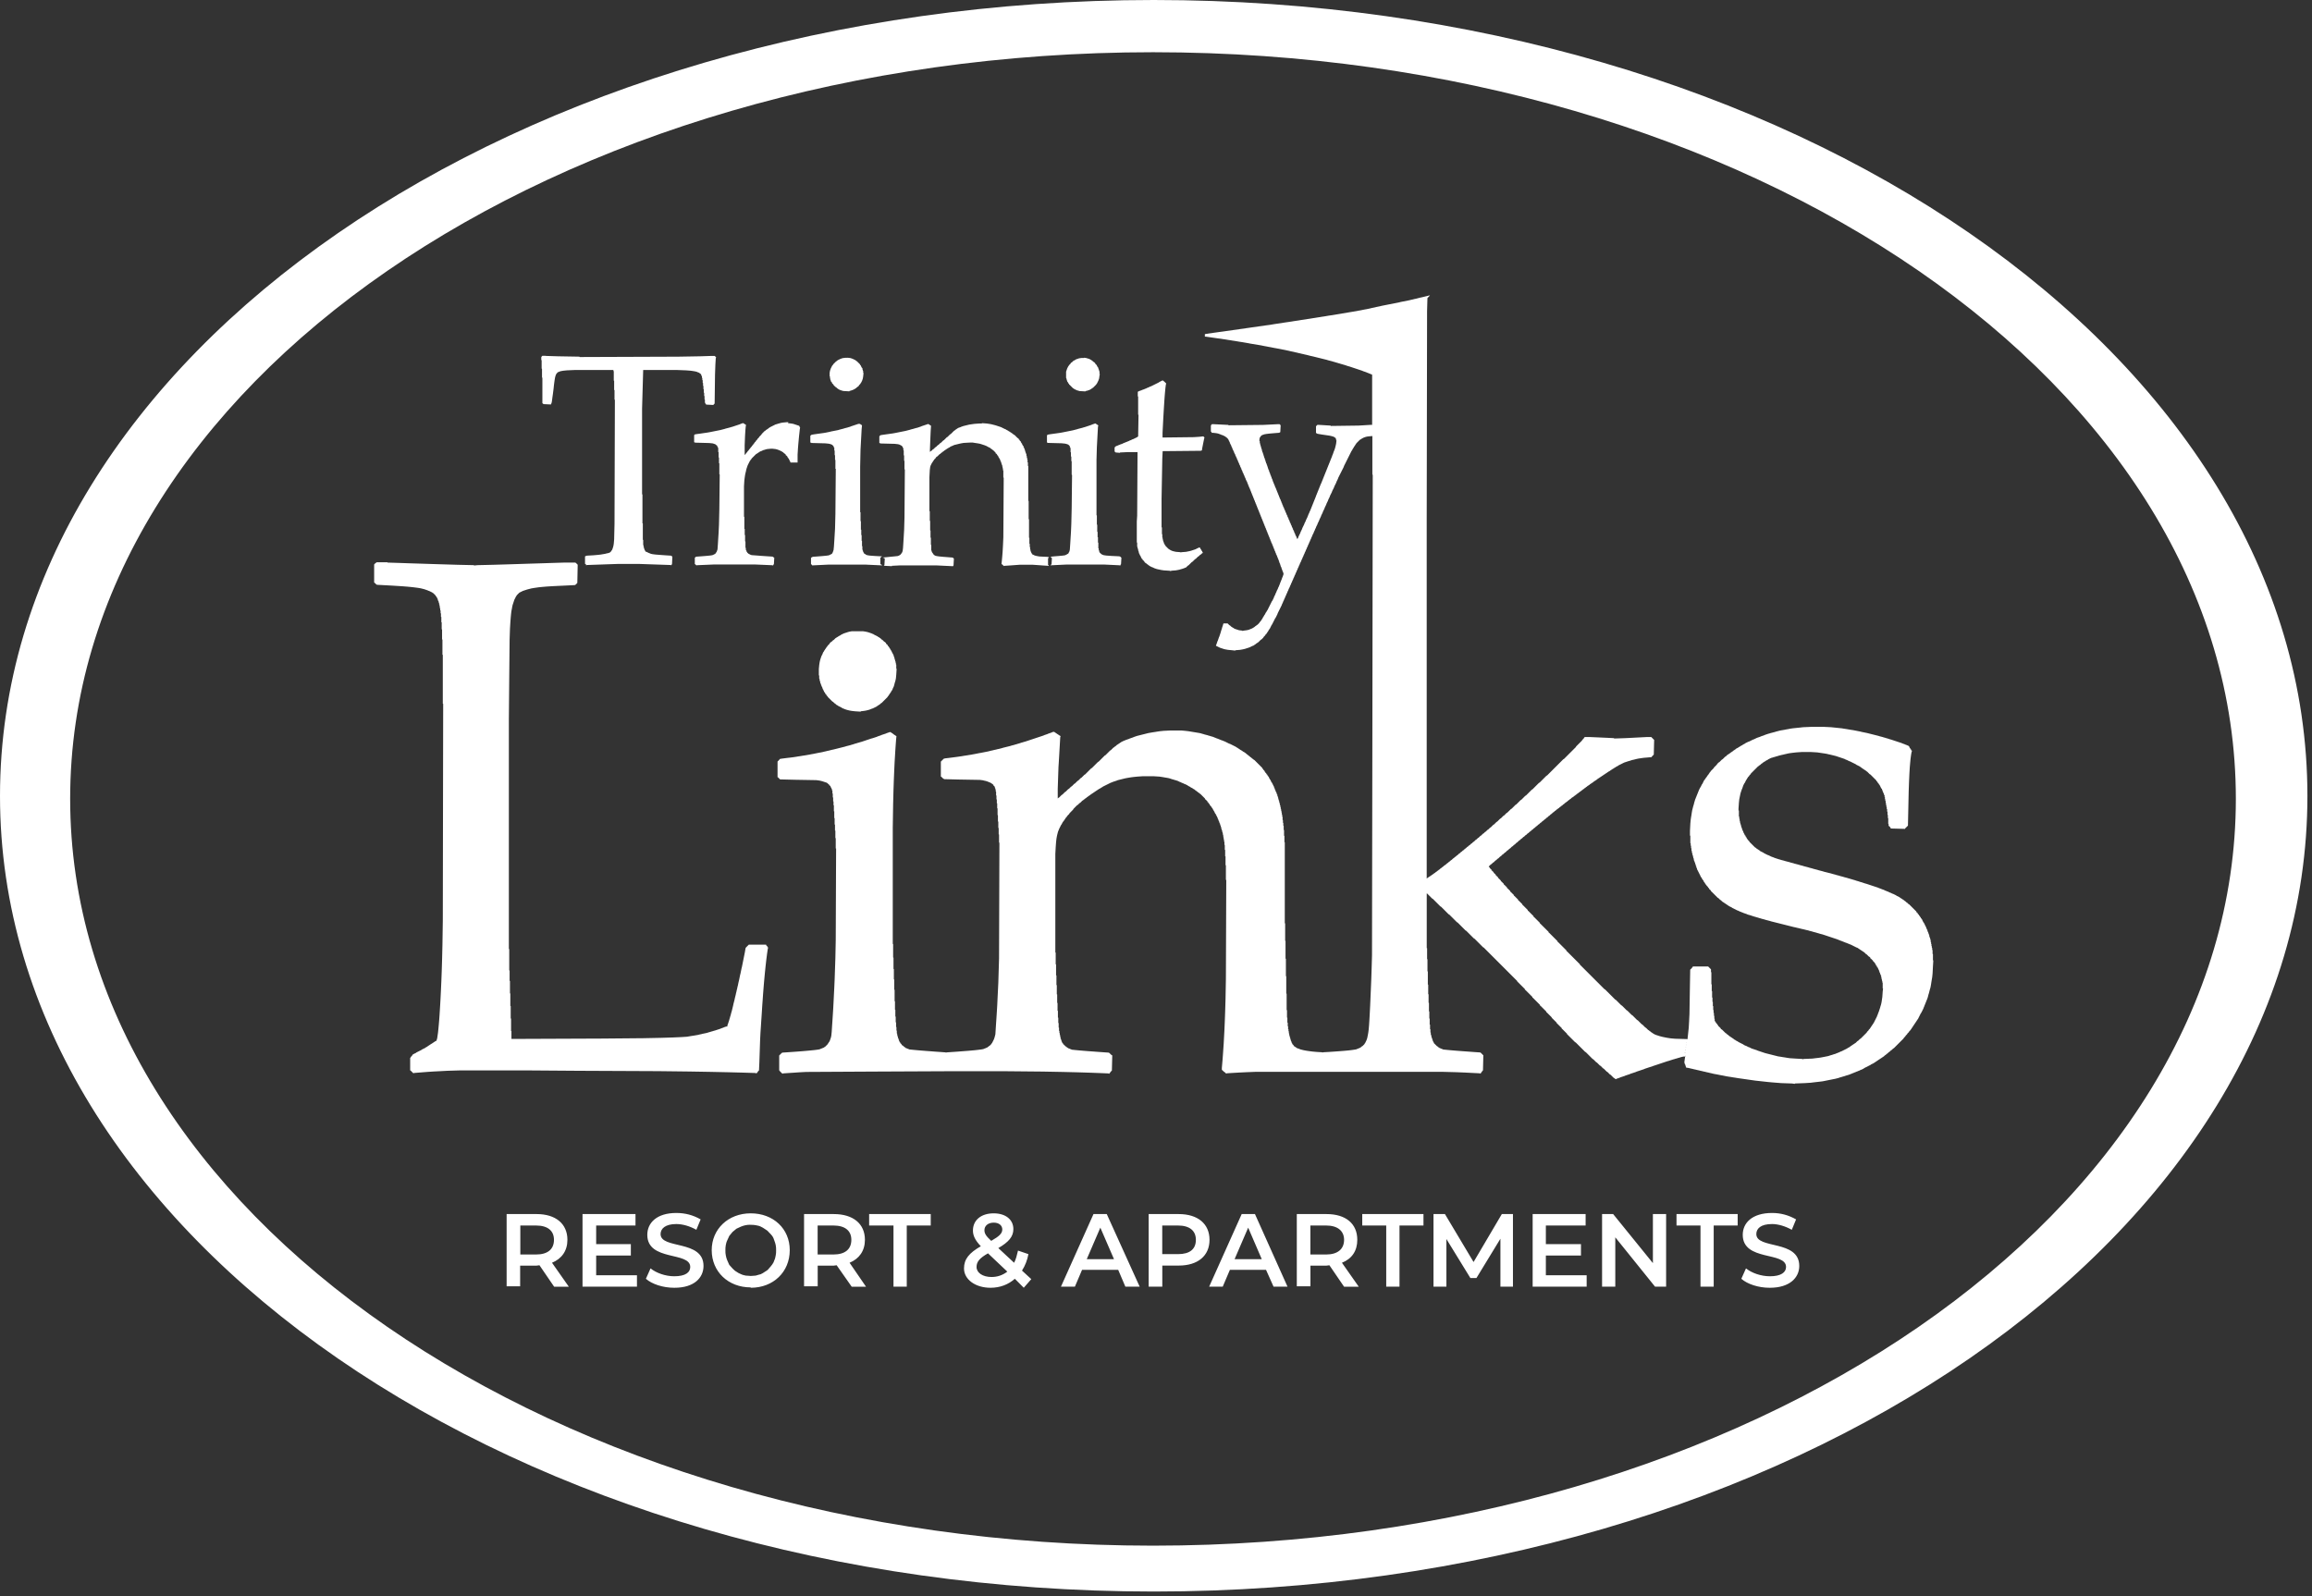 <svg clip-rule="evenodd" fill-rule="evenodd" stroke-linejoin="round" stroke-miterlimit="2" viewBox="0 0 378 261" xmlns="http://www.w3.org/2000/svg"><rect x="0" y="0" width="378" height="261" fill="#333333" stroke="none"/><path d="m188.63 0c104.14 0 188.62 58.26 188.62 130.15 0 71.83-84.48 130.09-188.62 130.09-104.2 0-188.63-58.26-188.63-130.09 0-71.89 84.48-130.15 188.63-130.15zm-.12 8.54c97.76 0 177.04 54.63 177.04 122.07s-79.28 122.13-177.04 122.13c-97.77 0-177.04-54.69-177.04-122.13s79.28-122.07 177.04-122.07zm100.86 202.03c3.22 0 4.8-1.64 4.8-3.57 0-4.33-7.02-2.69-7.02-5.21 0-.88.7-1.64 2.58-1.64.99 0 2.16.35 3.22.94l.7-1.7c-1.23-.7-2.52-1.05-3.92-1.05-3.28 0-4.8 1.64-4.8 3.57 0 4.39 7.08 2.69 7.08 5.26 0 .88-.82 1.52-2.63 1.52-1.46 0-2.98-.53-3.92-1.29l-.76 1.7c.99.88 2.81 1.47 4.62 1.47h.06zm-120.76-1.41-1.52-1.4c.53-.82.88-1.75 1.05-2.69l-1.7-.58c-.18.76-.35 1.47-.64 1.99l-2.58-2.4c1.7-.99 2.46-1.87 2.46-3.1 0-1.58-1.29-2.58-3.22-2.58-2.05 0-3.39 1.11-3.39 2.81 0 .82.35 1.58 1.29 2.57-1.93 1.11-2.75 2.11-2.75 3.63 0 1.81 1.87 3.16 4.33 3.16 1.58 0 2.92-.53 3.98-1.47l1.46 1.47zm-45.87 1.41c3.69 0 6.38-2.58 6.38-6.15 0-3.51-2.69-6.02-6.38-6.02s-6.38 2.58-6.38 6.02c0 3.51 2.69 6.09 6.38 6.09zm-12.46 0c3.22 0 4.74-1.64 4.74-3.57 0-4.33-7.02-2.69-7.02-5.21 0-.88.76-1.64 2.57-1.64 1.05 0 2.23.35 3.28.94l.7-1.7c-1.23-.7-2.51-1.05-3.98-1.05-3.22 0-4.74 1.64-4.74 3.57 0 4.39 7.02 2.69 7.02 5.26 0 .88-.76 1.52-2.63 1.52-1.4 0-2.93-.53-3.86-1.29l-.76 1.7c.99.88 2.81 1.47 4.62 1.47zm153.81-.18h-2.16v-11.87h1.81l6.5 8.02v-8.02h2.16v11.87h-1.81l-6.5-8.07zm-179.03-.06h-2.23v-11.81h4.91c3.1 0 5.03 1.58 5.03 4.21 0 1.81-.94 3.1-2.52 3.75l2.75 3.92h-2.4l-2.4-3.51-.47.06h-2.69v3.39zm101.27.06h-2.34l-1.17-2.75h-5.91l-1.17 2.75h-2.28l5.32-11.87h2.17zm46.4-10h-3.92v10h-2.17v-10h-3.92v-1.87h10.01zm-18.49 9.94h-2.22v-11.81h4.86c3.16 0 5.03 1.58 5.03 4.21 0 1.81-.88 3.1-2.51 3.75l2.75 3.92h-2.4l-2.4-3.51-.47.06h-2.63v3.39zm-80.56 0h-2.22v-11.81h4.86c3.16 0 5.09 1.58 5.09 4.21 0 1.81-.94 3.1-2.51 3.75l2.69 3.92h-2.34l-2.46-3.51-.47.06h-2.63v3.39zm76.82.06h-2.28l-1.23-2.75h-5.91l-1.17 2.75h-2.22l5.32-11.87h2.17zm-17.78-11.87c3.1 0 5.03 1.58 5.03 4.21s-1.93 4.21-5.03 4.21h-2.69v3.45h-2.23v-11.87zm43.76 11.87h-2.11v-11.87h1.87l4.68 7.84 4.62-7.84h1.82v11.87h-2.05v-7.84l-3.92 6.43h-.99l-3.92-6.38v7.78zm-132.58-10h-6.43v3.04h5.67v1.87h-5.67v3.22h6.67v1.87h-8.9v-11.87h8.66zm48.27 0h-3.92v10h-2.17v-10h-3.98v-1.87h10.07zm131.93 0h-3.92v10h-2.16v-10h-3.92v-1.87h10zm-24.86 0h-6.5v3.04h5.74v1.87h-5.74v3.22h6.67v1.87h-8.83v-11.87h8.66zm-97.12 8.42c-1.47 0-2.46-.7-2.46-1.64 0-.88.53-1.46 1.87-2.23l3.16 2.99c-.76.59-1.64.88-2.57.88zm-39.42-8.54c-.23 0-.5 0-.77.06-.23.06-.53.12-.76.23-.29.12-.53.23-.76.35-.23.18-.41.35-.64.53-.18.23-.35.41-.53.64-.12.23-.23.47-.35.76-.12.23-.18.53-.23.76-.06.29-.06.59-.06.82 0 .29 0 .59.06.82.06.3.12.59.23.82.05.1.1.22.15.33l.04.1c.05.12.1.23.15.33.18.18.36.41.53.59.23.23.41.41.64.53.23.18.47.29.76.41.23.12.53.18.76.23.29 0 .58.06.82.06.29 0 .59-.06.82-.06.29-.06.53-.18.82-.23.23-.12.47-.23.7-.41.23-.12.47-.29.64-.53.18-.18.35-.41.53-.64s.29-.47.35-.7c.12-.23.18-.53.23-.82.06-.23.06-.53.06-.82 0-.23 0-.53-.06-.82-.06-.23-.12-.53-.23-.76-.06-.23-.18-.53-.35-.76-.18-.23-.35-.41-.53-.58-.18-.23-.41-.41-.64-.53-.23-.18-.47-.29-.7-.41s-.53-.18-.82-.23c-.23-.06-.53-.06-.82-.06h-.05zm59.43 5.62-2.23-5.15-2.22 5.15zm24.16 0-2.22-5.15-2.22 5.15h4.45zm-118.65-5.5h-2.57v4.74h2.57c1.93 0 2.93-.88 2.93-2.4 0-1.46-.99-2.34-2.93-2.34zm129.18 0h-2.58v4.74h2.58c1.87 0 2.93-.88 2.93-2.4 0-1.46-1.06-2.34-2.93-2.34zm-80.56 0h-2.58v4.74h2.58c1.93 0 2.93-.88 2.93-2.4 0-1.46-1-2.34-2.93-2.34zm56.34 0h-2.58v4.68h2.58c1.93 0 2.92-.82 2.92-2.34 0-1.46-.99-2.34-2.92-2.34zm-30.15-.47c-.93.01-1.5.54-1.5 1.23 0 .53.23.94 1.11 1.75 1.34-.76 1.81-1.23 1.81-1.87s-.53-1.11-1.4-1.11zm70.93-151.18-.06 2.11-.06 33.84v58.98l.12-.12.12-.06.06-.06.12-.06.06-.06.12-.06.06-.06.12-.06.06-.06.12-.06.12-.12.12-.06.06-.06.12-.06.12-.12.12-.06.12-.12.12-.06.12-.12.12-.06.18-.18.12-.06.12-.12.12-.06.18-.18.12-.06.12-.12.12-.06.18-.18.12-.06.18-.18.12-.06.18-.18.12-.06.23-.23.12-.06.18-.18.12-.06.18-.18.12-.06.23-.23.12-.06.23-.23.12-.06.18-.18.12-.06.23-.23.12-.06.23-.23.12-.06.18-.18.12-.06.23-.23.12-.06.23-.23.12-.06.29-.29.12-.06.23-.23.12-.06.29-.29.12-.06.29-.29.12-.06.23-.23.12-.06.29-.29.12-.06.29-.29.12-.06.41-.41.12-.06.41-.41.12-.06.47-.47.12-.06.41-.41.12-.06.41-.41.12-.06.59-.58.12-.06.64-.64.12-.06.7-.7.12-.06.64-.64.12-.06.94-.94.12-.06 1.05-1.05.12-.06 1.11-1.11.12-.06 2.63-2.63.12-.06 1.93-1.93.06-.12.94-.94.06-.12.23-.23.06-.12.12-.12h.82l1.4.06 1.34.06 1.23.06v.06l1.81-.06 3.51-.18h.76l.47.47-.06 2.4-.29.29-.06.12-.64.06-.7.06-.82.12-.29.06-.47.12-.29.06-.35.12-.23.06-.7.23-.94.47-.06.06-.35.18-.06.06-.23.12-.06.06-.23.12-.06.06-.12.06-.06.06-.12.06-.06.06-.23.12-.06.06-.12.06-.06.06-.12.06-.06.06-.12.06-.06.06-.12.06-.06.06-.12.06-.06.06-.12.06-.06.06-.12.06-.06.06-.12.06-.06.06-.12.06-.06.06-.12.06-.12.12-.12.06-.06.06-.12.06-.06.06-.12.06-.12.12-.12.06-.06.06-.12.06-.06.06-.12.06-.12.12-.12.06-.06.06-.12.06-.12.12-.12.06-.12.12-.12.06-.12.12-.12.06-.12.12-.12.06-.12.12-.12.06-.12.12-.12.06-.12.12-.12.06-.12.12-.12.06-.12.12-.12.06-.12.12-.12.06-.06.06-.12.06-.18.18-.12.06-.12.12-.12.06-.18.18-.12.06-.12.12-.12.06-.18.18-.12.06-.18.18-.12.06-.12.12-.12.06-.18.18-.12.06-.12.12-.12.06-.18.18-.12.06-.18.18-.12.06-.23.23-.12.06-.23.23-.12.06-.23.23-.12.06-.23.23-.12.06-.18.18-.12.06-.23.23-.12.06-.23.23-.12.06-.23.23-.12.06-.23.23-.12.06-.23.23-.12.06-.23.23-.12.06-.23.23-.12.06-.23.23-.12.06-.23.23-.12.06-.23.23-.12.06-.23.23-.12.06-.29.29-.12.06-.29.29-.12.06-.23.23-.12.06-.29.29-.12.06-.23.23-.12.06-.29.29-.12.06-.23.23-.12.06-.29.29-.12.06-.29.29-.12.06-.23.23-.12.06-.29.29-.12.06-.23.23-.12.06-.35.35.18.18v.12h.06l.23.23v.12h.06l.29.29v.12h.06l.29.29v.12h.06l.35.35v.12h.06l.35.35v.12h.06l.41.41v.12h.06l.47.47v.12h.06l.47.47v.12h.06l.53.53v.12h.06l.64.64v.12h.06l.64.64v.12h.06l.82.82v.12h.06l.88.88v.12h.06l.99.99v.12h.06l1.35 1.34v.12h.06l1.4 1.4v.12h.06l1.4 1.4v.12h.06l2.16 2.16v.12h.06l3.92 3.92.12.06 1.64 1.64.12.06.88.88.12.06.76.76.12.06.7.7.12.06.76.76.12.06.64.64.12.06.47.47.12.06.35.35.12.06.12.12.12.06.12.12.12.06.06.06.12.06.06.06.35.18.7.23.47.12.58.12.35.06.41.06.7.06 2.05.06v-.18l.06-.53.06-.58.06-.53.06-1.05.06-1.23.06-3.74.06-3.51.29-.29.06-.12.12-.12h2.46l.47.47v.47h.06v1.99h.06v1.11h.06v1.05h.06v.7h.06v.7h.06v.64h.06v.47h.06v.47h.06v.47h.06v.41h.06l.06.06v.12h.06l.06.06v.12h.06l.12.12v.12h.06l.12.12v.12h.06l.35.35v.12h.06l.12.06.59.58.12.06.18.18.12.06.18.18.12.06.06.06.12.06.06.06.12.06.06.06.12.06.12.12.23.12.06.06.35.18.06.06.82.41.06.06.23.12.18.06.35.18.18.06.35.18.88.29.12.06 1.23.41 2.1.53.41.06.35.06.41.06.35.06.41.06.94.06 1.11.06v.06l.18-.06 1.46-.06.47-.06.53-.06.41-.06 1.17-.23.35-.12.23-.06.35-.12.23-.06.12-.06.18-.06.12-.06.18-.06.23-.12.18-.06.94-.47.06-.06.35-.18.12-.12.12-.06.06-.06.12-.06.06-.06.12-.06.06-.06.12-.06.06-.06.12-.06.29-.29.12-.06.29-.29.12-.06.99-.99.06-.12.23-.23.06-.12.18-.18.06-.12.06-.06.06-.12.06-.06.06-.12.06-.06.06-.12.06-.06.06-.12.06-.06.53-1.05.06-.18.06-.12.12-.35.06-.12.23-.7.06-.23.06-.18.06-.23.06-.29.12-.82.06-.88.06-.53h-.06v-.94h-.06v-.29h-.06v-.23h-.06v-.29h-.06v-.29h-.06v-.18h-.06v-.12h-.06v-.18h-.06v-.12h-.06v-.18h-.06v-.18h-.06v-.12h-.06v-.12h-.06v-.12l-.06-.06h-.06v-.12h-.06v-.12l-.06-.06h-.06v-.12h-.06v-.12l-.06-.06h-.06v-.12l-.23-.23h-.06v-.12l-.41-.41h-.06v-.12l-.12-.12-.12-.06-.35-.35-.12-.06-.29-.29-.12-.06-.06-.06-.12-.06-.06-.06-.12-.06-.06-.06-.12-.06-.06-.06-.12-.06-.06-.06-.12-.06-.06-.06-.18-.06-.94-.47-.18-.06-.12-.06-.18-.06-.12-.06-.35-.12-.12-.06-.18-.06-.12-.06-.35-.12-.12-.06-.18-.06-.12-.06-2.46-.82-.47-.12-.18-.06-.23-.06-.18-.06-.47-.12-.18-.06-.47-.12-.18-.06-.29-.06-.47-.12-.29-.06-.47-.12-.29-.06-.23-.06-.29-.06-3.74-.94-.18-.06-.7-.18-.18-.06-.47-.12-.18-.06-.23-.06-.18-.06-.23-.06-.18-.06-.23-.06-.7-.23-.23-.06-.18-.06-.12-.06-.53-.18-.12-.06-.18-.06-.12-.06-.18-.06-.23-.12-.18-.06-.82-.41-.06-.06-.47-.23-.06-.06-.12-.06-.06-.06-.12-.06-.06-.06-.12-.06-.06-.06-.12-.06-.06-.06-.12-.06-.06-.06-.12-.06-.23-.23-.12-.06-.29-.29-.12-.06-1.05-1.05h-.06v-.12l-.23-.23h-.06v-.12l-.12-.12h-.06v-.12l-.18-.18h-.06v-.12l-.12-.12h-.06v-.12l-.06-.06h-.06v-.12l-.06-.06h-.06v-.12h-.06v-.12l-.06-.06h-.06v-.12l-.06-.06h-.06v-.12h-.06v-.12l-.06-.06h-.06v-.12h-.06v-.12h-.06v-.12h-.06v-.12h-.06v-.12h-.06v-.12h-.06v-.12h-.06v-.12h-.06v-.12h-.06v-.12h-.06v-.12h-.06v-.18h-.06v-.18h-.06v-.18h-.06v-.18h-.06v-.18h-.06v-.18h-.06v-.18h-.06v-.12h-.06v-.23h-.06v-.23h-.06v-.23h-.06v-.23h-.06v-.23h-.06v-.23h-.06v-.29h-.06v-.41h-.06v-.41h-.06v-.41h-.06v-1.23h-.06v-.82l.06-1.17.06-.64.06-.41.06-.35.06-.41.06-.35.18-.7.06-.18.12-.47.06-.18.06-.23.06-.12.06-.18.06-.12.06-.18.06-.12.06-.18.06-.12.06-.18.06-.12.06-.18.23-.47.06-.06.23-.47.06-.06.29-.59.12-.12.06-.12.06-.06.06-.12.12-.12.06-.12.06-.06.06-.12.12-.12.06-.12.06-.06.06-.12.12-.12.06-.12.47-.47.06-.12.47-.47.06-.12.23-.23.12-.06.41-.41.12-.06.41-.41.12-.06.23-.23.12-.06.06-.06.12-.06.06-.06.12-.06.12-.12.12-.06.06-.06.12-.06.12-.12.12-.06.06-.06.12-.06.12-.12.35-.18.06-.06.23-.12.06-.06.35-.18.06-.06.35-.18.06-.06.47-.23.18-.06.58-.29.18-.06.47-.23.53-.18.12-.06.53-.18.12-.06.53-.18.23-.06.18-.06.7-.18.18-.06.7-.18.7-.12.29-.06.35-.06.29-.06.41-.06 1.17-.12.53-.06 1.4-.06h1.93l1.23.06 1.75.18.35.06.41.06.7.12.41.06 1.17.23.23.06.88.18 1.87.47.18.06.47.12.18.06.23.06.18.06.23.06.35.12.23.06 1.75.58.12.06.35.12.12.06.18.06.12.06.18.06.18.18v.12h.06v.12h.06l.06.06v.12h.06l.06.06v.12h.06l.06.06-.06.18-.06.29-.06.41-.06.47-.06.64-.06.7-.06.99-.06 1.29-.06 1.7-.06 2.81-.06 2.75-.47.47v.06l-2.28-.06-.06-.06h-.06v-.12l-.23-.23h-.06v-.35h-.06v-.94h-.06v-.53h-.06v-.53h-.06v-.41h-.06v-.35h-.06v-.29h-.06v-.35h-.06v-.35h-.06v-.29h-.06v-.35h-.06v-.29h-.06v-.12h-.06v-.18h-.06v-.12h-.06v-.18h-.06v-.12h-.06v-.18h-.06v-.12l-.06-.06h-.06v-.12h-.06v-.12h-.06v-.12h-.06v-.12l-.06-.06h-.06v-.12l-.06-.06h-.06v-.12l-.12-.12h-.06v-.12l-.12-.12h-.06v-.12l-.99-.99-.12-.06-.41-.41-.12-.06-.12-.12-.12-.06-.06-.06-.12-.06-.06-.06-.12-.06-.06-.06-.12-.06-.12-.12-.12-.06-.06-.06-.58-.29-.06-.06-.94-.47-.18-.06-.35-.18-.18-.06-.23-.12-1.4-.47-.94-.23-.29-.06-.23-.06-.35-.06-1.23-.18-.99-.06h-1.58l-.88.06-.53.06-.47.06-.35.06-.23.06-.29.06-.23.06-.29.06-.47.12-.18.06-.23.06-.18.06-.23.06-.18.06-.23.06-.47.23-.06.06-.35.18-.06.06-.23.12-.06.06-.12.06-.12.12-.12.06-.18.18-.12.06-.12.12-.12.06-1.17 1.17-.06.12-.18.18-.06.12-.18.18-.06.12-.06.06-.12.23-.06.06-.23.47-.06.06-.18.35-.18.53-.06.12-.18.53-.06.23-.18.88-.06.59-.06.94v.29h.06v.99h.06v.35h.06v.35h.06v.29h.06v.23h.06v.18h.06v.23h.06v.18h.06v.18h.06v.18h.06v.12h.06v.12h.06v.18h.06v.12h.06v.12h.06v.12h.06v.12h.06l.06.06v.12h.06v.12h.06l.06.06v.12h.06v.12h.06l.12.12v.12h.06l.18.18v.12h.06l.82.82.12.06.12.12.12.06.06.06.12.06.06.06.12.06.12.12.58.29.06.06.58.29.18.06.47.23.35.12.12.06.7.23.23.06.18.06.47.12.18.06.7.18.18.06.47.12.18.06.7.18.18.06.47.12.18.06.7.18.18.06.47.12.18.06.7.18.18.06.7.18.18.06 1.17.29.18.06.47.12.18.06.47.12.18.06.47.12.18.06.47.12.18.06.23.06.18.06.23.06.18.06.23.06.35.12.23.06.35.12.23.06.53.18.23.06 1.93.64.12.06.35.12.12.06.35.12.23.12.18.06.12.06.18.06.23.12.18.06.23.12.18.06.47.23.06.06.47.23.06.06.12.06.06.06.12.06.06.06.12.06.06.06.12.06.12.12.12.06.18.18.12.06.23.23.12.06 1.17 1.17v.12h.06l.18.18v.12h.06l.12.12v.12h.06l.12.12v.12h.06l.06.06v.12h.06l.06.06v.12h.06l.06.06v.12h.06v.12h.06v.12h.06v.12h.06l.06.06v.12h.06v.12h.06v.12h.06v.12h.06v.12h.06v.12h.06v.18h.06v.12h.06v.12h.06v.18h.06v.18h.06v.12h.06v.18h.06v.18h.06v.23h.06v.18h.06v.18h.06v.23h.06v.35h.06v.29h.06v.35h.06v.29h.06v.35h.06v.64h.06v1.05h.06l-.06.99-.06 1.17-.06.59-.12.7-.06.41-.06.35-.06.29-.06.18-.18.7-.06.18-.12.47-.12.35-.06.12-.06.18-.06.12-.06.18-.06.12-.06.18-.06.12-.06.18-.06.12-.06.18-.35.7-.06.06-.47.94-.06.06-.06.12-.06.06-.06.12-.06.06-.06.12-.06.06-.06.12-.06.06-.06.12-.06.06-.06.12-.06.06-.06.12-.06.06-.06.12-.06.06-.06.12-.06.06-.06.12-.23.23-.06.12-.23.23-.06.12-.23.23-.06.12-.23.23-.06.12-1.58 1.58-.12.06-.23.23-.12.06-.23.23-.12.06-.23.23-.12.06-.18.18-.12.06-.18.18-.12.06-.06.06-.12.06-.06.06-.12.06-.06.06-.12.06-.06.06-.12.06-.06.06-.12.06-.06.06-.12.06-.06.06-.12.06-.06.06-.12.06-.06.06-.47.23-.06.06-1.05.53-.06.06-.35.18-.18.06-.23.12-.18.06-.12.06-.18.06-.12.06-.18.06-.12.06-.18.06-.12.06-.18.06-.12.06-.35.12-.23.06-.35.12-.23.06-.18.06-.23.06-.35.12-.47.12-2.05.41-.47.06-1.05.12-.47.06-.94.06-1.64.06v.06l-.47-.06-1.75-.06-1.52-.12-.64-.06-2.1-.23-2.87-.41-.35-.06-.41-.06-.35-.06-.41-.06-.35-.06-.58-.12-.35-.06-.59-.12-.35-.06-.29-.06-.23-.06-.29-.06-.23-.06-.29-.06-.23-.06-.29-.06-.23-.06-.29-.06-.23-.06-.29-.06-.23-.06-.29-.06-.23-.06-.29-.06-.23-.06-.29-.06h-.23v-.12h-.06v-.18h-.06v-.18h-.06v-.12h-.06v-.18h-.06v-.12l.06-.47.06-.41.06-.18h-.06v.12h-.23l-.29.06-.23.06-.18.06-.23.06-.18.06-.23.06-.18.06-.23.06-.7.23-.23.06-3.68 1.23-.12.06-1.23.41-.12.06-.88.29-.12.06-.7.23-.12.06-.7.23-.12.06-.53.18v.06l-.23-.06-.12-.12-.12-.06-.47-.47-.12-.06-.41-.41-.12-.06-.47-.47-.12-.06-.41-.41-.12-.06-.47-.47-.12-.06-.47-.47-.12-.06-1.11-1.11-.12-.06-1.52-1.52-.12-.06-1.23-1.23h-.06v-.12l-.82-.82h-.06v-.12l-.76-.76h-.06v-.12l-.76-.76h-.06v-.12l-.82-.82h-.06v-.12l-.99-.99h-.06v-.12l-1.17-1.17h-.06v-.12l-1.17-1.17h-.06v-.12l-1.17-1.17h-.06v-.12l-5.49-5.49-.12-.06-1.4-1.4-.12-.06-1.23-1.23-.12-.06-1.29-1.29-.12-.06-1.23-1.23-.12-.06-1.23-1.23-.12-.06-1.23-1.23-.12-.06-.82-.82h-.06v8.94h.06v1.81h.06v1.99h.06v2.16h.06v1.58h.06v1.4h.06v1.4h.06v1.17h.06v.99h.06v.76h.06v.53h.06v.35h.06v.23h.06v.23h.06v.18h.06v.18h.06v.18h.06v.12h.06v.12h.06v.12h.06v.12h.06l.41.41.12.06.12.12.12.06.06.06.18.06.12.06.18.06.12.06.59.06.64.06.7.06.76.06 2.46.18.88.06.12.06.41.41-.06 2.46-.12.12-.06.12-.12.12-.06.12v.06l-.18-.06-1.23-.06-1.17-.06-1.46-.06-2.28-.06h-30.45l-1.52.06-1.23.06-1.05.06-.99.06v.06l-.12-.06-.18-.18-.12-.06-.29-.29h-.06v-.35l.12-1.4.06-.82.12-1.75.12-2.22.06-1.4.06-1.64.06-2.05.06-3.27.06-16.19h-.06v-2.4h-.06v-1.46h-.06v-1.05h-.06v-.82h-.06v-.53h-.06v-.35h-.06v-.35h-.06v-.35h-.06v-.29h-.06v-.23h-.06v-.23h-.06v-.18h-.06v-.23h-.06v-.23h-.06v-.18h-.06v-.18h-.06v-.18h-.06v-.12h-.06v-.18h-.06v-.12h-.06v-.18h-.06v-.12h-.06v-.18h-.06v-.12h-.06v-.12h-.06v-.12h-.06v-.12h-.06v-.12l-.06-.06h-.06v-.12h-.06v-.12h-.06v-.12h-.06v-.12l-.06-.06h-.06v-.12h-.06v-.12h-.06v-.12l-.12-.12h-.06v-.12l-.12-.12h-.06v-.12l-.06-.06h-.06v-.12l-.12-.12h-.06v-.12l-.12-.12h-.06v-.12l-.35-.35h-.06v-.12l-.76-.76-.12-.06-.12-.12-.12-.06-.12-.12-.12-.06-.12-.12-.12-.06-.12-.12-.23-.12-.06-.06-.35-.18-.06-.06-.35-.18-.06-.06-.35-.18-.18-.06-.23-.12-.18-.06-.23-.12-.18-.06-.23-.12-.35-.12-.23-.06-.18-.06-.23-.06-.35-.12-.23-.06-1.05-.18-.41-.06-.94-.06h-1.81l-.88.06-.59.06-.47.06-.7.12-.29.06-1.17.29-.12.06-.7.23-.12.06-.18.06-1.29.64-.06.06-.23.12-.06.06-.35.18-.06.06-.12.06-.06.06-.12.06-.06.06-.12.06-.06.06-.12.06-.06.06-.12.06-.06.06-.12.06-.06.06-.12.06-.12.12-.12.06-.06.06-.12.06-.12.12-.12.06-.12.12-.12.06-.12.12-.12.06-.12.12-.12.06-.35.35-.12.06-.29.29-.12.06-.58.59-.06.12-.58.59-.06.12-.29.29-.06.12-.18.18-.06.12-.06.06-.06.12-.06.06-.06.12-.12.12-.06.12-.06.06-.18.35-.06.06-.35.7-.06.18-.06.12-.06.18-.12.47-.06.29-.06.35-.06.53-.06.82-.06 1.11v16.13h.06v1.93h.06v1.81h.06v1.58h.06v1.52h.06v1.4h.06v1.29h.06v1.11h.06v.88h.06v.76h.06v.53h.06v.35h.06v.29h.06v.29h.06v.29h.06v.18h.06v.18h.06v.18h.06v.12h.06v.12h.06l.06.06v.12h.06l.35.35.12.06.12.12.12.06.06.06.18.06.12.06.18.06.12.06.58.06.64.06.7.06.76.06 2.46.18.88.06.12.06.29.29.12.06.06.06-.06 2.46-.23.23-.06.12-.12.12v.06l-.18-.06-1.46-.06-1.64-.06-1.93-.06-2.46-.06-3.27-.06-6.43-.06h-8.12l-12.98.06-11.11.06-1.11.06-.88.06-.94.06-.88.06v.06l-.12-.06-.29-.29h-.06v-.12l-.06-.06h-.06v-2.46l.41-.41.12-.06 1.75-.12.82-.06.76-.06.7-.06.64-.06.59-.06.47-.06.35-.06.12-.06.18-.06.12-.06.18-.06.12-.06.06-.06.12-.06.41-.41.06-.12.06-.06.06-.12.06-.06.12-.23.18-.53.06-.29.06-.59.06-.94.06-.88.12-1.87.06-1.11.06-1.23.06-1.17.06-1.35.12-3.51.06-2.98.06-14.96h-.06v-1.7h-.06v-1.23h-.06v-.99h-.06v-1.05h-.06v-1.11h-.06v-.99h-.06v-.64h-.06v-.64h-.06v-.64h-.06v-.47h-.06v-.23h-.06v-.12h-.06v-.12h-.06v-.12h-.06v-.12l-.18-.18h-.06v-.12l-.12-.06-.18-.18-.12-.06-.7-.23-.23-.06-.29-.06-.47-.06-3.51-.06-2.4-.06-.35-.35h-.06v-2.57l.29-.29.06-.12.29-.06.94-.12.53-.06.47-.06.41-.06.35-.06.41-.06.35-.06.41-.06.7-.12.29-.06.35-.06.88-.18.35-.06.29-.06.23-.06.29-.06.23-.06.29-.06.47-.12.29-.06 1.87-.47.18-.06.7-.18.18-.06.23-.06.35-.12.23-.06.18-.06.23-.06.18-.06.23-.06 1.58-.53.23-.06.7-.23.12-.06.53-.18.12-.06.7-.23.12-.06.53-.18h.12l.06.06.12.06.06.06.12.06.12.12.12.06.06.06.12.06.06.06.12.06-.06.59-.06.82-.06.88-.12 1.99-.06 1.29-.06 1.46-.06 1.7-.06 2.34-.06 3.92v19h.06v2.22h.06v1.87h.06v1.7h.06v1.7h.06v1.87h.06v1.4h.06v1.11h.06v.94h.06v.76h.06v.59h.06v.47h.06v.29h.06v.23h.06v.23h.06v.12h.06v.18h.06v.18h.06v.12h.06v.12h.06l.06.06v.12h.06l.12.12v.12h.06l.06.06.12.06.18.18.12.06.12.12.18.06.12.06.18.06.12.06.59.06.64.06.7.06.76.06.82.06.76.06.88.06.82.06v.06l.12-.06 1.75-.12.76-.06.82-.06.7-.06.64-.06.53-.06.47-.06.35-.06.12-.06.18-.06.12-.06.18-.06.06-.06.12-.06.12-.12.12-.06.29-.29.06-.12.06-.06.29-.58.12-.35.12-.47.12-1.87.06-.88.06-.94.06-.99.06-1.29.12-2.46.12-3.97.06-18.94h-.06v-1.35h-.06v-1.05h-.06v-1.05h-.06v-1.05h-.06v-1.11h-.06v-.82h-.06v-.64h-.06v-.64h-.06v-.64h-.06v-.35h-.06v-.18h-.06v-.18h-.06v-.12l-.12-.12h-.06v-.12l-.18-.18-.12-.06-.06-.06-.23-.12-.18-.06-.12-.06-.35-.12-.29-.06-.23-.06-.47-.06-3.51-.06-2.34-.06-.06-.06-.12-.06-.29-.29h-.06v-2.46l.47-.47.23-.06.53-.06 1.4-.18.82-.12.35-.06.41-.06.35-.06.41-.06.29-.06.35-.06.59-.12.35-.06 1.17-.23.47-.12.29-.06.23-.06.29-.06.23-.06.29-.06.47-.12.18-.06 1.17-.29.18-.06.47-.12.18-.06.23-.06.18-.06.23-.06.35-.12.23-.06.18-.06.23-.06 2.98-.99.12-.06.53-.18.12-.06.53-.18.12-.06.18-.06h.12l.12.06.06.06.12.06.06.06.12.06.06.06.12.06.06.06.12.06.06.06.12.06.06.06-.06.12-.23 3.98-.06.94-.06 1.75-.06 1.81v1.58l.12-.12.12-.06.41-.41.12-.06.41-.41.12-.06.41-.41.12-.06.35-.35.12-.06.41-.41.12-.06.41-.41.12-.06.41-.41.12-.06.47-.47.12-.06.99-.99.12-.06.99-.99.12-.06.99-.99.12-.06.76-.76.12-.06.41-.41.12-.06.12-.12.12-.06.18-.18.12-.06.06-.06.12-.06.06-.06.12-.06.06-.06.12-.06.06-.06.47-.23.18-.06.12-.06.53-.18.12-.06.53-.18.12-.06.53-.18 1.87-.47.7-.12.41-.06.35-.06.41-.06.58-.06 1.17-.06h1.75l.64.06.53.06 1.75.29.29.06.18.06.23.06.18.06.47.12.18.06.23.06.18.06.23.06.18.06.12.06.18.06.12.06.35.12.12.06.18.06.12.06.35.12.12.06.18.06.7.35.18.06.94.47.06.06.23.12.06.06.12.06.06.06.12.06.06.06.23.12.06.06.12.06.06.06.23.12.06.06.12.06.18.18.12.06.18.18.12.06.18.18.12.06.18.18.12.06.12.12.12.06 1.29 1.29v.12h.06l.12.12v.12h.06l.12.12v.12h.06l.06.06v.12h.06l.12.12v.12h.06l.12.12v.12h.06l.06.06v.12h.06l.06.06v.12h.06v.12h.06v.12h.06l.06.06v.12h.06v.12h.06v.12h.06v.12h.06l.06.06v.12h.06v.12h.06v.12h.06v.12h.06v.12h.06v.18h.06v.12h.06v.18h.06v.12h.06v.18h.06v.12h.06v.12h.06v.18h.06v.12h.06v.23h.06v.18h.06v.23h.06v.23h.06v.18h.06v.23h.06v.23h.06v.23h.06v.29h.06v.29h.06v.29h.06v.29h.06v.35h.06v.35h.06v.53h.06v.47h.06v.47h.06v.7h.06v.94h.06v1.05h.06v13.27h.06v2.86h.06v2.92h.06v2.86h.06v2.86h.06v2.69h.06v1.23h.06v.82h.06v.59h.06v.47h.06v.35h.06v.35h.06v.29h.06v.23h.06v.23h.06v.18h.06v.23h.06v.12h.06v.18h.06v.12h.06v.12h.06v.12h.06l.12.12v.12h.06l.06.06.12.06.06.06.12.06.06.06.12.06.35.12.12.06.47.12.29.06.35.06.41.06.47.06.64.06.99.06v.06l.12-.06 1.05-.06.88-.06.82-.06.76-.06.64-.06.53-.06.41-.06.35-.06.12-.06.18-.06.12-.06.18-.06.06-.06.12-.06.12-.12.12-.06.29-.29.06-.12.06-.06.23-.47.12-.35.12-.59.06-.35.06-.47.06-.7.06-.94.06-1.11.06-1.17.12-2.81.06-1.46.06-1.81.06-2.1.06-36.01.06-42.61h-.06v-6.31h-.12l-.64.06-.29.06-.35.12-.35.18-.06.06-.23.12-.58.58-.06.12-.06.06-.06.12-.06.06-.06.12-.06.06-.12.23-.06.06-.18.35-.06.06-1.23 2.46-.06.18-.88 1.75-.06.18-.23.47-.06.18-.29.58-.06.18-.29.58-.06.18-.29.58-.06.18-.23.47-.06.18-.23.47-.06.18-.23.47-.06.18-.23.47-.06.18-.23.47-.06.18-.23.47-.06.18-.23.47-.06.18-.18.35-.06.18-.12.23-.06.18-.12.23-.06.18-.18.35-.06.18-.12.23-.06.18-.12.23-.06.18-.12.23-.06.18-.12.23-.06.18-.12.23-.06.18-.12.23-.06.18-.12.23-.06.18-.12.23-.06.18-.12.23-.06.18-.12.23-.06.18-.18.35-.06.18-.12.23-.06.18-.12.23-.06.18-.12.23-.06.18-.12.23-.06.18-.12.23-.06.18-.12.23-.06.18-.12.23-.06.18-.12.23-.06.18-.12.23-.06.18-.18.35-.06.18-.12.23-.06.18-.12.23-.06.18-.12.23-.06.18-.12.23-.06.18-.12.23-.06.18-.12.23-.06.18-.64 1.29-.06.18-.29.58-.06.06-.53 1.05-.06.06-.29.59-.06.06-.06.12-.06.06-.12.23-.06.06-.06.12-.06.06-.06.12-.18.18-.06.12-.23.23-.06.12-.29.29-.12.06-.41.41-.12.06-.06.06-.12.06-.12.12-.12.06-.06.06-.12.06-.06.06-.18.06-.47.23-.7.23-.23.06-.29.06-.35.06-.76.06v.06l-.53-.06-.64-.06-.35-.06-.29-.06-.7-.23-.58-.29h-.06v-.12l.06-.12.18-.53.06-.12.18-.53.06-.12.23-.7.06-.23.12-.35.06-.23.12-.35.06-.23.06-.06h.64l.29.29.12.06.18.18.12.06.06.06.23.12.06.06.12.06.7.23.53.06v.06l.23-.06.47-.06.29-.06.18-.06.12-.06.18-.06.35-.18.06-.06.12-.06.12-.12.12-.06.12-.12.12-.06.29-.29.06-.12.18-.18.06-.12.06-.06.06-.12.06-.06.18-.35.06-.06.12-.23.06-.06.18-.35.06-.06.12-.23.06-.06.76-1.52.06-.06.23-.47.06-.18.18-.35.06-.18.12-.23.06-.18.18-.35.06-.18.12-.23.06-.18.06-.12.12-.35.06-.12.06-.18.06-.12.12-.35.06-.12.18-.53h-.06v-.18h-.06v-.18h-.06v-.12h-.06v-.18h-.06v-.18h-.06v-.18h-.06v-.12h-.06v-.18h-.06v-.18h-.06v-.18h-.06v-.12h-.06v-.18h-.06v-.18h-.06v-.18h-.06v-.12h-.06v-.18h-.06v-.12h-.06v-.18h-.06v-.12h-.06v-.12h-.06v-.18h-.06v-.12h-.06v-.18h-.06v-.12h-.06v-.18h-.06v-.12h-.06v-.18h-.06v-.12h-.06v-.18h-.06v-.12h-.06v-.18h-.06v-.12h-.06v-.12h-.06v-.18h-.06v-.12h-.06v-.18h-.06v-.12h-.06v-.18h-.06v-.12h-.06v-.18h-.06v-.12h-.06v-.18h-.06v-.12h-.06v-.18h-.06v-.12h-.06v-.18h-.06v-.12h-.06v-.18h-.06v-.12h-.06v-.18h-.06v-.12h-.06v-.18h-.06v-.12h-.06v-.18h-.06v-.12h-.06v-.18h-.06v-.12h-.06v-.18h-.06v-.12h-.06v-.18h-.06v-.12h-.06v-.18h-.06v-.12h-.06v-.18h-.06v-.12h-.06v-.18h-.06v-.12h-.06v-.18h-.06v-.12h-.06v-.18h-.06v-.12h-.06v-.18h-.06v-.12h-.06v-.18h-.06v-.12h-.06v-.18h-.06v-.12h-.06v-.18h-.06v-.12h-.06v-.18h-.06v-.12h-.06v-.18h-.06v-.12h-.06v-.18h-.06v-.12h-.06v-.18h-.06v-.12h-.06v-.18h-.06v-.12h-.06v-.18h-.06v-.12h-.06v-.18h-.06v-.12h-.06v-.12h-.06v-.18h-.06v-.12h-.06v-.18h-.06v-.12h-.06v-.18h-.06v-.12h-.06v-.12h-.06v-.12h-.06v-.18h-.06v-.12h-.06v-.12h-.06v-.18h-.06v-.12h-.06v-.12h-.06v-.18h-.06v-.12h-.06v-.12h-.06v-.18h-.06v-.12h-.06v-.12h-.06v-.18h-.06v-.12h-.06v-.12h-.06v-.18h-.06v-.12h-.06v-.12h-.06v-.18h-.06v-.12h-.06v-.12h-.06v-.18h-.06v-.12h-.06v-.12h-.06v-.18h-.06v-.12h-.06v-.12h-.06v-.12h-.06v-.18h-.06v-.12h-.06v-.12h-.06v-.12h-.06v-.18h-.06v-.12h-.06v-.12h-.06v-.12h-.06v-.18h-.06v-.12h-.06v-.12h-.06v-.18h-.06v-.12h-.06v-.12h-.06v-.12h-.06v-.18h-.06v-.12h-.06v-.12h-.06v-.12h-.06v-.12l-.35-.35-.12-.06-.06-.06-.35-.18-.35-.12-.12-.06-.35-.12-.29-.06-.53-.06h-.23v-.12l-.06-.06h-.06v-.99l.06-.12.12-.12h.23l2.46.12v.06l5.67-.06 2.46-.12h.23l.18.18-.06 1.11-.06.06-.18.06-.76.06-.7.06-.53.06-.35.06-.35.12-.12.06-.18.18-.06.12-.06.06-.06.29v.29h.06v.35h.06v.23h.06v.23h.06v.18h.06v.23h.06v.18h.06v.23h.06v.18h.06v.18h.06v.18h.06v.18h.06v.18h.06v.18h.06v.18h.06v.18h.06v.18h.06v.18h.06v.18h.06v.12h.06v.18h.06v.18h.06v.18h.06v.18h.06v.18h.06v.12h.06v.18h.06v.18h.06v.12h.06v.18h.06v.18h.06v.12h.06v.18h.06v.18h.06v.12h.06v.18h.06v.18h.06v.12h.06v.18h.06v.12h.06v.18h.06v.12h.06v.18h.06v.12h.06v.12h.06v.18h.06v.12h.06v.18h.06v.12h.06v.18h.06v.12h.06v.18h.06v.12h.06v.18h.06v.12h.06v.18h.06v.12h.06v.12h.06v.18h.06v.12h.06v.18h.06v.12h.06v.18h.06v.12h.06v.18h.06v.12h.06v.12h.06v.18h.06v.12h.06v.12h.06v.18h.06v.12h.06v.12h.06v.18h.06v.12h.06v.12h.06v.18h.06v.12h.06v.12h.06v.18h.06v.12h.06v.12h.06v.18h.06v.12h.06v.12h.06v.18h.06v.12h.06v.12h.06v.18h.06v.12h.06v.12h.06v.18h.06v.12h.06v.12h.06v.18h.06v.12h.06v.12h.06v.18h.06v.12h.06v.12h.06v.12h.06v.18h.06v.12h.06v.06l.12-.23.06-.18.29-.59.06-.18.23-.47.06-.18.29-.59.06-.18.18-.35.06-.18.23-.47.06-.18.06-.12.06-.18.12-.23.06-.18.12-.23.06-.18.06-.12.06-.18.06-.12.06-.18.06-.12.06-.18.06-.12.06-.18.06-.12.06-.18.06-.12.06-.18.06-.12.12-.35.06-.12.06-.18.06-.12.06-.18.06-.12.06-.18.06-.12.06-.18.06-.12.06-.18.06-.12.06-.18.12-.23.06-.18.06-.12.06-.18.06-.12.06-.18.06-.12.06-.18.06-.12.06-.18.06-.12.06-.18.06-.12.06-.18.06-.12.06-.18.06-.12.06-.18.06-.12.06-.18.06-.12.06-.18.06-.12.06-.18.06-.12.06-.18.06-.12.06-.18.06-.12.12-.35.06-.12.18-.53.06-.12.12-.35.12-.47.06-.29.06-.53h-.06v-.23h-.06v-.12l-.06-.06-.12-.06-.06-.06-.12-.06-.18-.06-.23-.06-.29-.06-1.23-.18-.7-.12-.12-.06-.06-.06h-.06v-1.11l.23-.23h.18l1.99.12v.06l4.56-.06 1.99-.12h.23v-8.18l-.06-.06-.18-.06-.12-.06-.18-.06-.12-.06-.18-.06-.12-.06-.53-.18-.12-.06-2.1-.7-.23-.06-.53-.18-.23-.06-.18-.06-.23-.06-.18-.06-.23-.06-.18-.06-.23-.06-.18-.06-.23-.06-.18-.06-.7-.18-.18-.06-2.34-.58-.29-.06-.7-.18-.29-.06-.23-.06-.29-.06-.23-.06-.29-.06-.23-.06-.29-.06-.23-.06-.58-.12-.23-.06-2.05-.41-.35-.06-.59-.12-.35-.06-.29-.06-.35-.06-.58-.12-1.75-.29-.29-.06-1.05-.18-.41-.06-.7-.12-.41-.06-.35-.06-.41-.06-.35-.06-3.27-.47h-.18v-.41l.29-.06 2.05-.29.47-.06 8.18-1.17.35-.06 1.23-.18.35-.06 1.23-.18.35-.06.82-.12.35-.06.82-.12.35-.06.41-.06.35-.06.41-.06.35-.06.41-.06.35-.06.41-.06.7-.12.41-.06 4.21-.7.29-.06.35-.06.58-.12.35-.06.58-.12.23-.06.59-.12.23-.06.59-.12.23-.06 2.92-.58.23-.06 1.46-.29.23-.06.29-.06.23-.06.29-.06.7-.18.29-.06.94-.23.23-.06h.12zm-170.03 43.25 1.93.06 1.75.06 1.93.06 1.87.06 3.98.12 2.69.06v.06l.58-.06 2.57-.06 2.05-.06 1.93-.06 1.87-.06 1.99-.06 1.81-.06 1.99-.06h1.75l.12.06.29.29-.06 2.98-.29.29-.12.06-1.17.06-1.29.06-1.23.06-.94.06-.7.06-.59.06-.82.12-.35.06-.7.18-.7.23-.58.29-.41.41-.06.12-.06.06-.29.58-.29.88-.06.29-.06.35-.06.29-.06.47-.06.64-.06.82-.06.99-.06 1.81-.06 6.2-.06 6.78v37.58h.06v3.51h.06v1.7h.06v2.05h.06v2.05h.06v2.05h.06v2.05h.06v1.29l14.79-.06 6.78-.06 2.92-.06 1.93-.06 1.34-.06.94-.06.7-.12.41-.06.7-.12.23-.06.29-.06.23-.06.58-.12.23-.06.18-.06.23-.06.18-.06.23-.06.18-.06.23-.06.88-.29.12-.06.35-.12.12-.06.35-.12h.18v-.18l.06-.12.23-.7.06-.23.06-.18.06-.23.06-.18.12-.47.06-.18.23-.94.06-.29.18-.7.06-.29.12-.47.06-.29.06-.23.06-.29.06-.23.06-.29.06-.23.12-.58.06-.23.18-.88.06-.23.18-.88.06-.23.47-2.34.12-.7.06-.12.47-.47h2.81l.06.06v.12h.06l.12.12v.12h.06l.06.06-.06.18-.12.82-.12.94-.12 1.05-.12 1.17-.12 1.29-.06.7-.12 1.52-.06.88-.06.82-.12 1.87-.06.88-.06.94-.06.88-.06 1.23-.12 3.62-.06 1.29-.18.18-.06.12-.12.12v.06l-.29-.06-1.99-.06-2.34-.06-2.81-.06-3.57-.06-5.09-.06-13.15-.06-8.24-.06h-11.05l-2.05.06-1.11.06-1.17.06-.94.06-2.28.18v.06l-.12-.06-.41-.41h-.06v-2.05l.06-.06.06-.12.18-.18.06-.12.12-.12.47-.23.06-.06.82-.41.06-.06.58-.29.06-.06.23-.12.06-.06.12-.06.06-.06.12-.06.06-.06.12-.06.06-.06.23-.12.06-.06.12-.06.06-.06.12-.06.06-.06.12-.06.06-.06h.12v-.12l.06-.12.06-.29.12-.82.06-.59.06-.64.06-.7.06-.82.06-.94.06-.99.06-1.11.06-1.23.06-1.34.06-1.58.06-1.93.06-2.51.06-3.97.06-35.42h-.06v-8.01h-.06v-2.51h-.06v-1.64h-.06v-1.17h-.06v-.88h-.06v-.58h-.06v-.47h-.06v-.35h-.06v-.35h-.06v-.29h-.06v-.23h-.06v-.23h-.06v-.12h-.06v-.18h-.06v-.18h-.06v-.12l-.06-.06h-.06v-.12l-.06-.06h-.06v-.12l-.41-.41-.12-.06-.06-.06-.47-.23-.18-.06-.12-.06-.53-.18-.47-.12-.29-.06-.41-.06-.47-.06-.53-.06-.64-.06-.76-.06-.94-.06-.99-.06-2.22-.12-.12-.06-.29-.29h-.06v-2.98l.23-.23.12-.06.06-.06h1.75zm212.18 80.08h-.06v.12zm.06-.41h-.06v.12zm.06-.41h-.06l.06.06zm.06-.41h-.06l.06.06zm.06-.41h-.06l.06.06zm-134.73-67.22.41.06.29.06.23.06.53.18.12.06.18.06.06.06.59.29.06.06.23.12.06.06.12.06.23.23.12.06.29.29.12.06.18.18v.12h.06l.23.23v.12h.06l.12.12v.12h.06l.06.06v.12h.06l.06.06v.12h.06v.12h.06l.06.06v.12h.06v.12h.06v.12h.06v.12h.06v.12h.06v.12h.06v.18h.06v.18h.06v.23h.06v.18h.06v.23h.06v.23h.06v.29h.06v.7h.06l-.06.94-.06.64-.06.29-.06.23-.06.18-.12.47-.06.18-.12.23-.06.18-.12.23-.06.06-.12.23-.06.06-.06.12-.06.06-.06.12-.06.06-.06.12-.12.12-.06.12-.94.94-.12.06-.18.18-.12.06-.06.06-.12.06-.06.06-.12.06-.06.06-.59.29-.35.12-.12.06-.18.06-.47.12-.35.06-.53.06v.06l-.94-.06-.53-.06-.35-.06-.47-.12-.35-.12-.12-.06-.18-.06-.12-.06-.06-.06-.58-.29-.06-.06-.23-.12-.18-.18-.12-.06-.23-.23-.12-.06-.7-.7h-.06v-.12l-.12-.12h-.06v-.12l-.12-.12h-.06v-.12h-.06v-.12l-.06-.06h-.06v-.12h-.06v-.12h-.06v-.12h-.06v-.12h-.06v-.12h-.06v-.18h-.06v-.12h-.06v-.12h-.06v-.18h-.06v-.18h-.06v-.12h-.06v-.23h-.06v-.23h-.06v-.29h-.06v-.53h-.06v-1.05l.06-.64.06-.41.06-.29.06-.23.18-.53.18-.35.06-.18.06-.12.06-.06.12-.23.06-.06.06-.12.06-.06.06-.12.06-.06.06-.12.12-.12.06-.12.29-.29.06-.12.18-.18.12-.06.23-.23.12-.06.29-.29.12-.06.06-.06.23-.12.06-.06.35-.18.06-.06.47-.23.7-.23.23-.06.35-.06h1.75zm49.04-41.03.12.12.12.06.35.35-.06.18-.06.47-.06.58-.06.7-.06.82-.06.94-.06.99-.06 1.05-.12 2.34v.76l5.09-.06.94-.06.53-.06h.12l.18.18-.06.18-.35 1.75v.18h-.12l-.06.06-6.25.06-.06 1.23-.12 6.55v4.68h.06v1.11h.06v.58h.06v.29h.06v.23h.06v.18h.06v.18h.06v.12h.06v.12h.06v.12h.06l.06.06v.12h.06l.41.41.12.06.06.06.35.18.18.06.23.06.29.06.76.06v.06l.12-.06.76-.06.59-.12.23-.06.7-.23.59-.29h.18v.12h.06v.12h.06l.06.06v.12h.06v.12h.06l.06.06v.12h.06v.12h.06l-.06.06-.12.06-.18.18-.12.06-.23.23-.12.06-.35.35-.12.06-.41.41-.12.06-.53.53-.12.06-.29.29-.18.06-.12.06-.35.12-.23.06-.18.06-.29.06-.35.06-.76.06v.06l-.23-.06-.94-.06-.41-.06-.58-.12-.23-.06-.35-.12-.23-.12-.18-.06-.35-.18-.06-.06-.12-.06-.12-.12-.12-.06-.12-.12-.12-.06-.12-.12h-.06v-.12l-.23-.23h-.06v-.12l-.12-.12h-.06v-.12h-.06v-.12h-.06v-.12h-.06v-.12h-.06v-.12h-.06v-.12h-.06v-.12h-.06v-.18h-.06v-.23h-.06v-.23h-.06v-.23h-.06v-.23h-.06v-.7h-.06v-3.45l.06-.94.06-10.4h-1.58l-1.29.06v.06l-.7-.06-.12-.12h-.06v-.7l.18-.18.12-.06.18-.06.12-.06.18-.06.12-.06.35-.12.23-.12.18-.06.12-.06.18-.06.12-.06.18-.06.23-.12.18-.06.23-.12.18-.06.59-.29.06-.06.12-.06.06-3.57h-.06v-2.98h-.06v-.76l.23-.12.35-.12.12-.06.35-.12.12-.06.18-.06.23-.12.18-.06.23-.12.18-.06 1.29-.64.06-.06.47-.23.06-.06h.06zm-100.83-3.98 1.99.06 3.51.06v.06l16.19-.06 3.51-.06 1.87-.06h.53l.23.23-.06.18-.06.99-.06 1.7-.06 4.68-.18.18v.06l-1.17-.06-.06-.06h-.06v-.12h-.06v-.12h-.06v-.53h-.06v-.58h-.06v-.53h-.06v-.59h-.06v-.53h-.06v-.47h-.06v-.47h-.06v-.35h-.06v-.29h-.06v-.12h-.06v-.18l-.06-.06-.12-.06-.12-.12-.12-.06-.18-.06-.12-.06-.23-.06-.35-.06-.41-.06-.76-.06-1.58-.06h-5.44l-.18 6.31v14.03h.06v4.74h.06v2.69h.06v.88h.06v.29h.06v.23h.06v.18h.06v.12h.06v.12h.06v.12h.12l.47.23.18.06.12.06.29.06.47.06.76.06.82.06.94.06.12.06.12.12-.06 1.23-.12.12v.06l-.12-.06-5.26-.18h-3.22l-1.75.06-1.7.06-1.75.06-.12.06v-.12l-.12-.12h-.06v-1.23l.12-.06.18-.06 1.05-.06.7-.06.53-.06.7-.12.23-.06.29-.06.18-.06.12-.06.18-.18.06-.12.06-.06.06-.12.12-.35.06-.23.06-.35.06-.7.06-2.57.06-20.28h-.06v-1.58h-.06v-1.52h-.06v-1.58h-.06v-.18h-6.2l-1.4.06-.59.06-.35.06-.23.06-.12.06-.18.06-.23.23-.12.23-.06.18-.06.23-.06.35-.06.41-.06.47-.06.59-.12.94-.06.41-.06.47-.06.41-.06.18-.06.12v.06l-1.23-.06-.12-.12h-.06v-4.21h-.06v-1.46h-.06v-1.4h-.06v-.47l.06-.12.06-.06.06-.06h.53zm51.32 11.11.12.06.06.06.12.06.06.06-.06.64-.18 3.33-.06 2.81v7.42h.06v1.46h.06v1.4h.06v.88h.06v.94h.06v.88h.06v.58h.06v.18h.06v.18h.06v.12h.06v.12h.06l.06.06.12.06.06.06.12.06.18.06.41.06.82.06 1.17.06-.12.06-.18.18v1.05h.06l.12.06.06.06v.12l-.06-.06-2.57-.12h-6.14l-1.23.06-1.29.06v.06l-.23-.23h-.06v-1.05l.06-.06.23-.12.82-.06.76-.06.64-.06.41-.06.47-.23.06-.06.12-.23.12-.35.06-.58.06-.94.12-1.99.06-2.4.06-7.37h-.06v-1.46h-.06v-.76h-.06v-.76h-.06v-.47h-.06v-.12h-.06v-.12l-.23-.23-.12-.06-.18-.06-.23-.06-.58-.06-2.28-.06-.06-.06h-.12v-1.11l.12-.12.12-.06.35-.06 1.64-.23.35-.06.58-.12.23-.06 1.17-.23.18-.06.7-.18.18-.06.47-.12.18-.06.23-.06.12-.06 1.05-.35.18-.06h.29zm38.52-.06.12.06.06.06.12.06.06.06.12.06-.06.23-.18 3.33-.06 2.1v9.06h.06v1.52h.06v1.17h.06v.88h.06v.88h.06v.94h.06v.29h.06v.23h.06v.12h.06v.12h.06l.18.18.23.12.18.06.41.06.82.06 1.29.06.18.06.18.18-.06 1.05-.06.06-.06.12v.06l-.12-.06-1.23-.06-1.29-.06h-6.14l-1.29.06-1.23.06-.06.06v-.12l.12-.12.06-.99-.23-.23.58-.06.76-.06.64-.06.41-.06.35-.18.06-.06h.12v-.12l.06-.06.12-.23.06-.29.06-.88.06-.99.06-.94.06-1.4.06-2.57.06-5.44h-.06v-2.22h-.06v-.76h-.06v-.7h-.06v-.7h-.06v-.12h-.06v-.18l-.23-.23-.12-.06-.18-.06-.23-.06-.58-.06-2.28-.06-.06-.06h-.06v-1.17l.12-.12.35-.06 1.64-.23.35-.06 1.75-.35.7-.18.18-.06.7-.18.18-.06.23-.06 1.05-.35.12-.06.35-.12.18-.06h.06zm-18.59-.06.82.06.41.06.35.06.7.18.88.29.58.29.18.06.06.06.35.18.06.06.23.12.06.06.12.06.06.06.12.06.12.12.12.06.06.06.12.06.47.47.12.06.06.06v.12h.06l.12.12v.12h.06l.12.12v.12h.06v.12h.06l.06.06v.12h.06v.12h.06v.12h.06l.06.06v.18h.06v.12h.06v.12h.06v.18h.06v.18h.06v.18h.06v.18h.06v.18h.06v.29h.06v.29h.06v.29h.06v.47h.06v.58h.06v5.73h.06v2.98h.06v3.04h.06v.99h.06v.53h.06v.41h.06v.23h.06v.18h.06v.12h.06v.12h.06l.06.06v.12h.12l.23.12.18.06.29.06.35.06 1.29.06.29.06-.18.18v1.11h.06l.06.06v.06l-.94-.06-.82-.06-.88-.06h-2.1l-1.64.12-.94.06v.06l-.29-.29-.12-.06.06-.59.06-.64.06-.76.06-1.05.06-1.34.06-9.76h-.06v-1.17h-.06v-.35h-.06v-.29h-.06v-.23h-.06v-.18h-.06v-.18h-.06v-.18h-.06v-.12h-.06v-.18h-.06v-.12h-.06v-.12l-.06-.06h-.06v-.12h-.06v-.12h-.06v-.12l-.12-.12h-.06v-.12l-.18-.18h-.06v-.12l-.41-.41-.12-.06-.12-.12-.12-.06-.12-.12-.47-.23-.06-.06-.18-.06-.12-.06-.7-.23-.23-.06-.35-.06-.41-.06-.35-.06h-.35l-1.11.06-.35.06-.29.06-.94.23-.23.12-.18.06-.23.12-.06.06-.35.18-.06.06-.12.06-.06.06-.12.06-.06.06-.12.06-.12.12-.12.06-.12.12-.12.06-.18.18-.12.06-.35.35-.12.06-.12.12-.06.12-.23.23-.06.12-.06.06-.06.12-.06.06-.06.12-.06.06-.23.47-.06.23-.06.47-.06 1.17v5.55h.06v1.58h.06v1.58h.06v1.17h.06v1.17h.06v.94h.06v.18h.06v.12h.06v.12h.06l.06.06v.12h.06l.18.18.12.06.23.06.41.06.64.06 1.52.12.12.06.12.12-.06 1.11-.12.12v.06l-.06-.06-1.29-.06-1.23-.06h-6.14l-1.23.06v.06l-1.29-.06.06-.12.06-1.05-.06-.06-.12-.06-.18-.06.64-.06.59-.06.64-.06.58-.06.18-.06.23-.12.18-.18.06-.12.06-.06.06-.12.06-.18.06-.47.06-.94.12-1.99.06-2.05.06-7.89h-.06v-1.4h-.06v-.88h-.06v-.82h-.06v-.35h-.06v-.12h-.06v-.12l-.18-.18-.35-.18-.23-.06-.53-.06-2.34-.06-.06-.06h-.12v-1.11l.18-.18.35-.06 1.64-.23.35-.06 1.75-.35.7-.18.18-.06.47-.12.18-.06.47-.12.53-.18.12-.06 1.05-.35h.06l.06.06.12.06.06.06.12.06.06.06-.06.88-.06 1.4-.06 1.58v.41l.12-.12.12-.06.23-.23.12-.06.29-.29.12-.06.29-.29.12-.06.29-.29.12-.06.35-.35.12-.06.47-.47.12-.06.41-.41.12-.06.53-.53.12-.06.12-.12.12-.06.06-.06.12-.06.06-.06.12-.06.35-.12.12-.06.35-.12.94-.23.82-.12.82-.06h.47zm-31.68 0 .53.06.35.06.88.29.12.06v.12h.06v.12h.06l-.06.29-.06.58-.06.53-.12 1.29-.06.76-.06.99v1.29h-1.17v-.12h-.06v-.12h-.06v-.12h-.06v-.12h-.06v-.12l-.06-.06h-.06v-.12l-.06-.06h-.06v-.12l-.23-.23h-.06v-.12l-.12-.12-.12-.06-.18-.18-.12-.06-.06-.06-.47-.23-.35-.12-.23-.06-.53-.06h-.23l-.64.06-.23.06-.18.06-.23.06-.23.12-.18.06-.23.12-.06.06-.12.06-.06.06-.12.06-.06.06-.12.06-.7.7-.06.12-.12.12-.06.12-.06.06-.35.7-.18.53-.06.23-.06.29-.06.23-.06.29-.06.41-.06.47-.06.99v4.97h.06v1.99h.06v.99h.06v1.05h.06v1.05h.06v.35h.06v.12h.06v.18h.06l.06.06v.12h.06l.12.12.35.18.18.06.82.06.76.06.88.06.94.06.12.06.06.06.12.06-.06 1.05-.06.06-.06.12v.06l-.12-.06-2.81-.12h-6.78l-2.81.12v.06l-.23-.23h-.06v-1.05l.12-.12.12-.06.82-.06.76-.06.64-.06.41-.06.12-.06.18-.06.12-.12h.12v-.12l.12-.12.06-.12.12-.35.06-.82.06-.99.06-.94.06-1.29.06-2.57.06-5.67h-.06v-1.81h-.06v-.94h-.06v-.88h-.06v-.7h-.06v-.12h-.06v-.12h-.06v-.12l-.12-.06-.12-.12-.12-.06-.35-.12-.59-.06-2.28-.06-.12-.06h-.06v-1.17l.12-.12.35-.06.47-.06 1.23-.18.35-.06 1.75-.35.7-.18.18-.06.7-.18.18-.06.23-.06 1.23-.41.12-.06.35-.12h.06l.12.06.06.06.12.06.06.06.12.06-.06.18-.06.64-.06.99-.06 1.52v1.58l.18-.18.06-.12.18-.18.06-.12.18-.18.06-.12.18-.18.06-.12.18-.18.06-.12.18-.18.06-.12.12-.12.06-.12.18-.18.06-.12.18-.18.06-.12.23-.23.06-.12.35-.35.06-.12.47-.47.12-.06.12-.12.12-.06.06-.06.12-.06.12-.12.12-.06.06-.06.94-.47.23-.06.18-.06.23-.06.18-.06.35-.06.64-.06h.29zm15.72 23.26-.06-.06h.06zm26.89 0-.06-.06h.06zm5.79-33.96.41.06.18.06.23.06.35.18.06.06.12.06.18.18.12.06.23.23v.12h.06l.18.18v.12h.06v.12h.06l.06.06v.12h.06v.18h.06v.18h.06v.18h.06v.47h.06l-.06.23-.06.47-.12.35-.23.47-.06.06-.06.12-.53.53-.12.06-.06.06-.12.06-.06.06-.23.12-.35.12-.29.06v.06l-.99-.06-.18-.06-.23-.06-.47-.23-.06-.06-.12-.06-.58-.58h-.06v-.12l-.06-.06h-.06v-.12h-.06v-.12l-.06-.06h-.06v-.18h-.06v-.18h-.06v-.23h-.06v-1.05l.18-.53.18-.35.06-.06.06-.12.23-.23.06-.12.06-.06.12-.06.23-.23.35-.18.06-.06.53-.18.41-.06h.41zm-38.64 0 .47.06.35.12.47.23.12.12.12.06.53.53v.12h.06l.06.06v.12h.06v.12h.06v.12h.06l.06.06v.23h.06v.18h.06v.35h.06l-.06.59-.06.35-.12.35-.18.35-.06.06-.06.12-.18.18-.06.12-.12.12-.12.06-.18.18-.12.06-.06.06-.35.18-.35.12-.23.06v.06l-.99-.06-.23-.06-.35-.12-.23-.12-.06-.06-.12-.06-.18-.18-.12-.06-.23-.23h-.06v-.12l-.18-.18h-.06v-.12h-.06v-.12l-.06-.06h-.06v-.12h-.06v-.18h-.06v-.23h-.06v-.35h-.06v-.59l.06-.35.12-.35.23-.47.12-.12.06-.12.47-.47.12-.06.12-.12.47-.23.35-.12.47-.06h.35z" fill="#fff"/></svg>